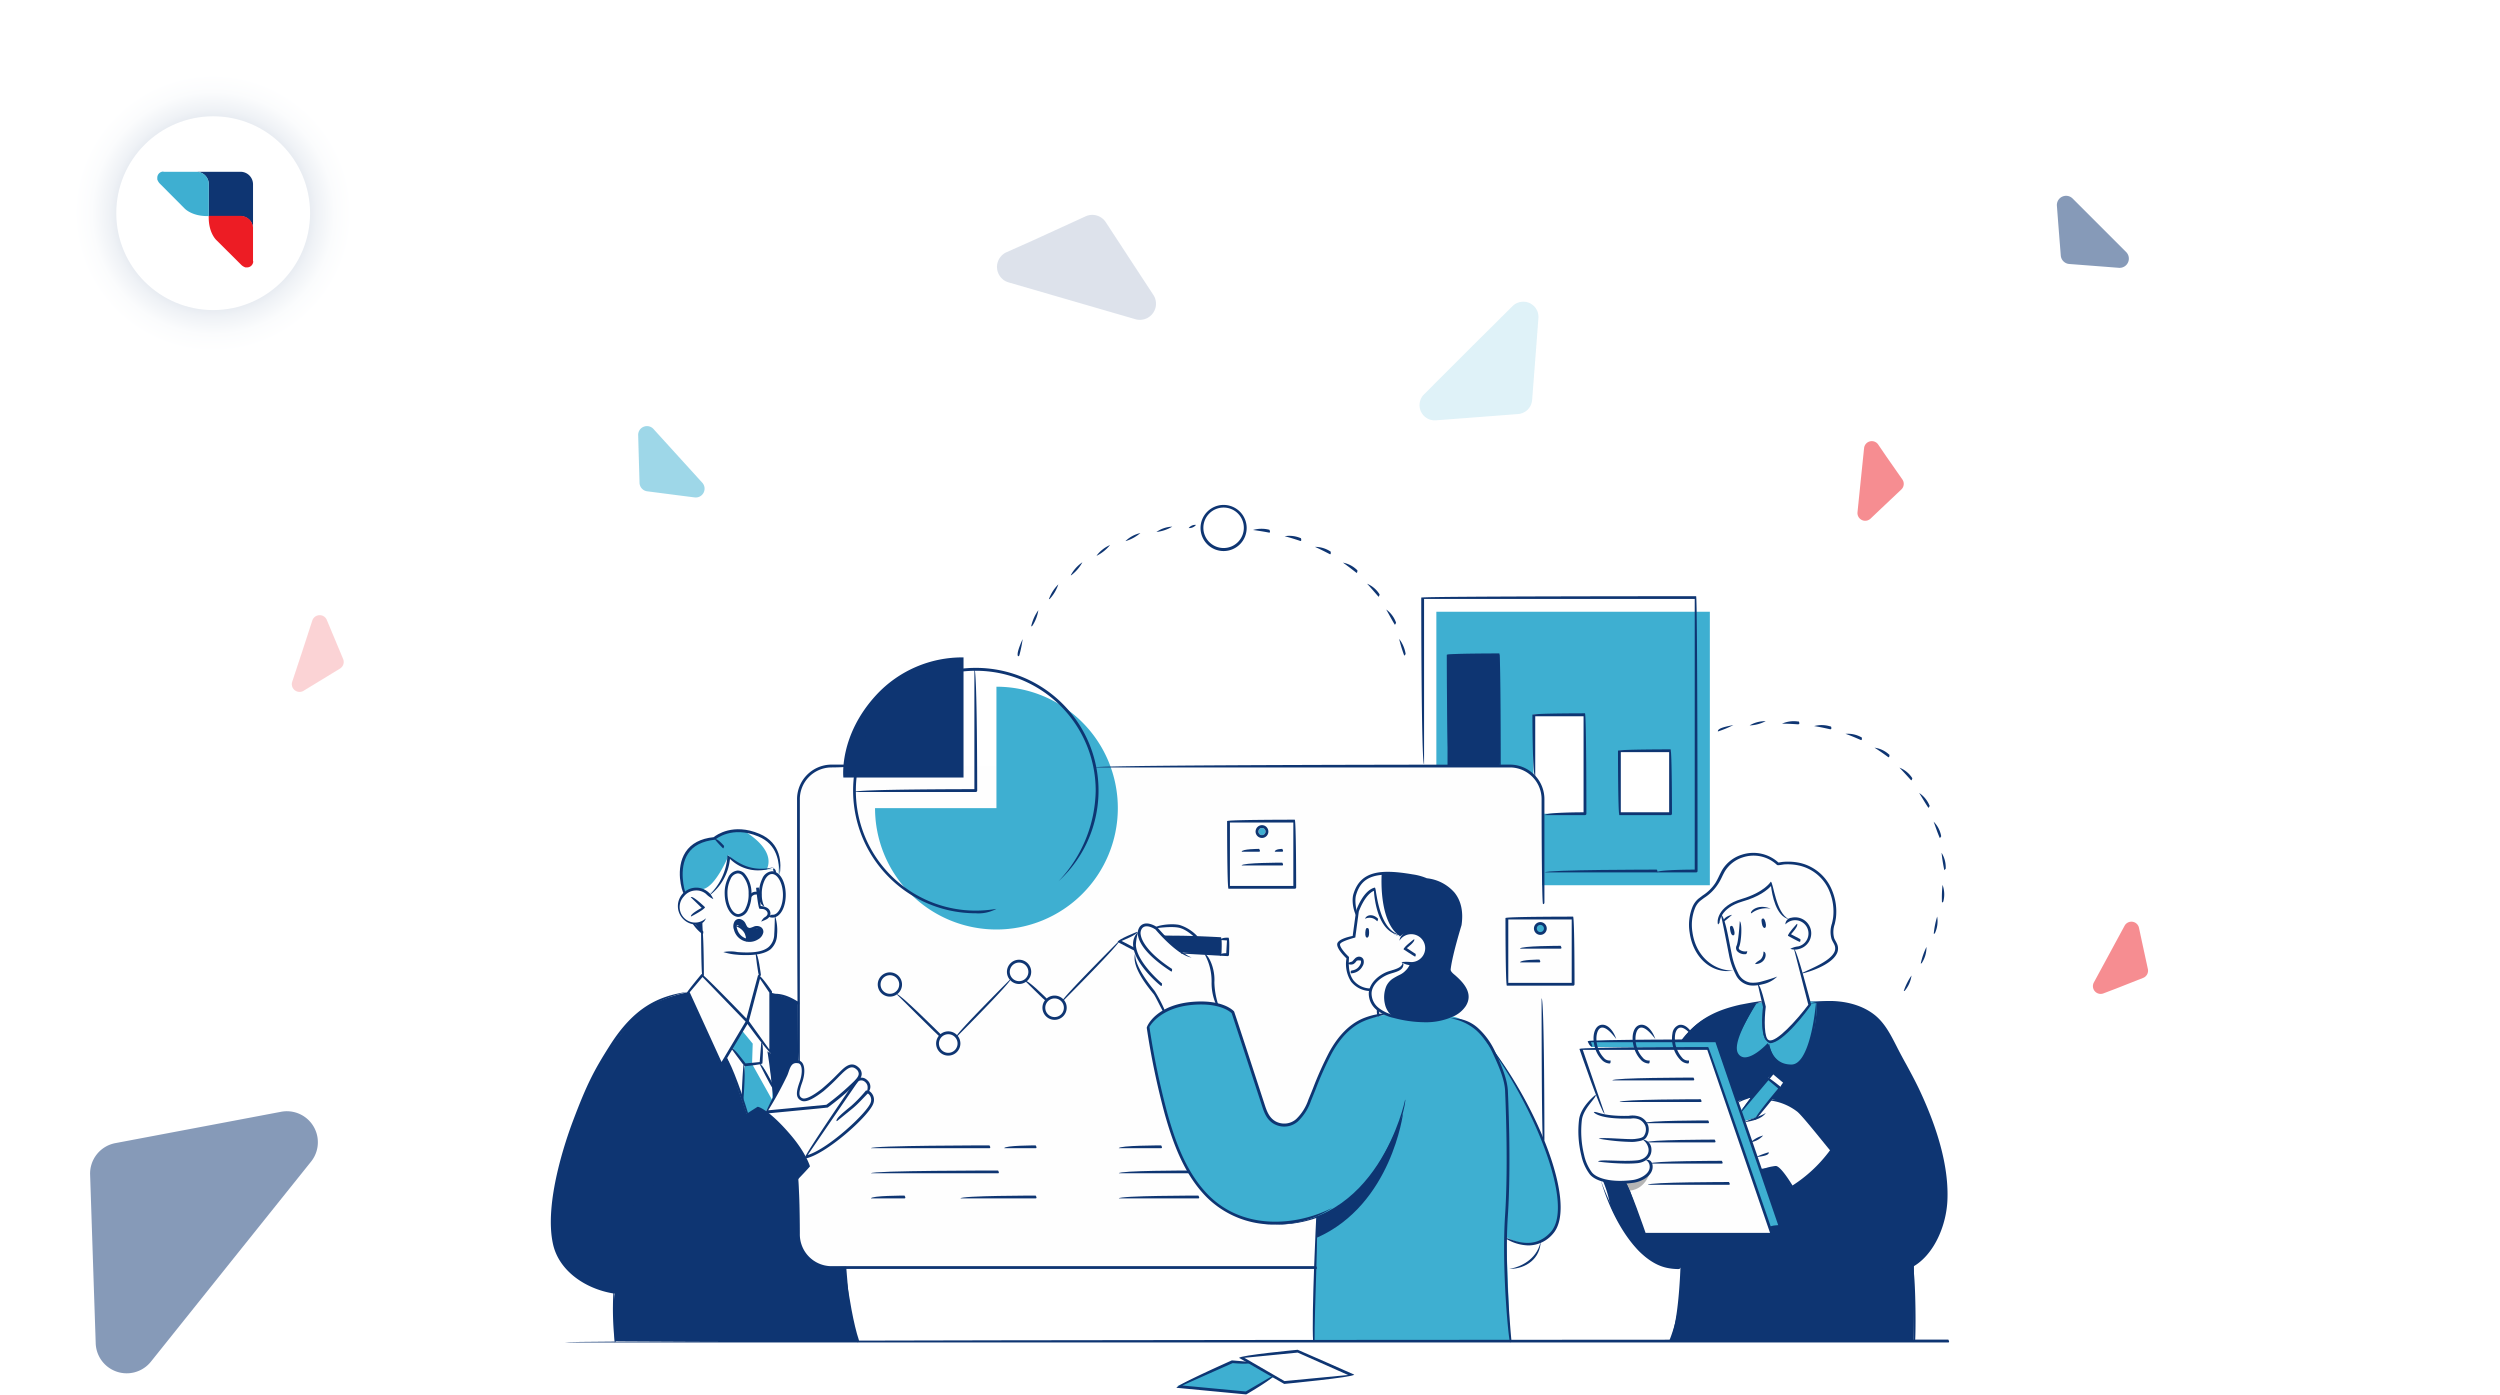 <svg xmlns="http://www.w3.org/2000/svg" xmlns:xlink="http://www.w3.org/1999/xlink" id="Layer_1" data-name="Layer 1" viewBox="0 0 645 359.96"><defs><style>.cls-1{fill:#fff;}.cls-2{fill:url(#radial-gradient);}.cls-12,.cls-3,.cls-8{fill:#0e3572;}.cls-3,.cls-4,.cls-5{fill-rule:evenodd;}.cls-10,.cls-4,.cls-9{fill:#ed1c24;}.cls-11,.cls-5,.cls-7{fill:#3eafd1;}.cls-6{opacity:0.5;}.cls-7{opacity:0.33;}.cls-10{opacity:0.38;}.cls-12{opacity:0.28;}.cls-13{fill:#fefefe;}.cls-14{fill:#b5b5b5;}</style><radialGradient id="radial-gradient" cx="55" cy="55" r="38.14" gradientUnits="userSpaceOnUse"><stop offset="0" stop-color="#0e3572"></stop><stop offset="0.09" stop-color="#3c5c8d"></stop><stop offset="0.21" stop-color="#6f87ab"></stop><stop offset="0.33" stop-color="#9babc5"></stop><stop offset="0.45" stop-color="#bfcada"></stop><stop offset="0.57" stop-color="#dbe1ea"></stop><stop offset="0.7" stop-color="#eff2f6"></stop><stop offset="0.82" stop-color="#fbfcfd"></stop><stop offset="0.94" stop-color="#fff"></stop></radialGradient></defs><rect class="cls-1" width="645" height="359.96"></rect><circle class="cls-2" cx="55" cy="55" r="38.14"></circle><circle class="cls-1" cx="55" cy="55" r="25"></circle><path class="cls-3" d="M50.65,44.32H62.07a3.23,3.23,0,0,1,3.21,3.21V59a3.23,3.23,0,0,0-3.21-3.21H53.86V47.53a3.23,3.23,0,0,0-3.21-3.21Z"></path><path class="cls-4" d="M65.28,67.4V58.87a3.18,3.18,0,0,0-3.17-3.17H53.86c-.15,4.38,2,6.28,2,6.28l6.46,6.43a2.87,2.87,0,0,0,1,.58h.43a1.6,1.6,0,0,0,1.59-1.59Z"></path><path class="cls-5" d="M42.16,44.32H50.7a3.18,3.18,0,0,1,3.17,3.17v8.25c-4.39.15-6.29-2-6.29-2l-6.43-6.46a2.93,2.93,0,0,1-.57-1v-.43a1.59,1.59,0,0,1,1.58-1.59Z"></path><g class="cls-6"><path class="cls-7" d="M395.29,103.2a3.93,3.93,0,0,1-3.62,3.62l-14.19,1.09-7,.53a3.92,3.92,0,0,1-3.08-6.69l11.38-11.39L390.22,79a3.92,3.92,0,0,1,6.69,3.08l-.53,7Z"></path><path class="cls-8" d="M533.88,68.11a2.38,2.38,0,0,1-2.2-2.19L531,57.31l-.32-4.22a2.38,2.38,0,0,1,4.06-1.87l6.91,6.91,6.9,6.9a2.39,2.39,0,0,1-1.86,4.07l-4.23-.33Z"></path><path class="cls-7" d="M188.35,283.79a4.1,4.1,0,0,1-4.16-3.33l-2.75-14.57-1.35-7.14a4.09,4.09,0,0,1,6.58-4l13.09,10.49,13.1,10.48a4.1,4.1,0,0,1-2.43,7.29l-7.26.24Z"></path><path class="cls-8" d="M23.25,303.09a8,8,0,0,1,6.54-8.17l28.62-5.41,14-2.65a8,8,0,0,1,7.77,12.93l-20.6,25.72L39,351.23a8,8,0,0,1-14.31-4.76l-.48-14.27Z"></path><path class="cls-9" d="M554.15,250a2,2,0,0,1-1.25,2.31L546.08,255l-3.35,1.28a2,2,0,0,1-2.49-2.85l3.94-7.27,3.94-7.27a2,2,0,0,1,3.75.54l.75,3.51Z"></path><path class="cls-9" d="M490.8,123.68a2,2,0,0,1-.27,2.62l-5.29,5-2.6,2.47a2,2,0,0,1-3.4-1.67l.84-8.22.85-8.23a2,2,0,0,1,3.66-.94l2,2.94Z"></path><path class="cls-10" d="M88.52,170a2,2,0,0,1-.81,2.5l-6.24,3.81-3.06,1.86a2,2,0,0,1-3-2.34L78,168l2.56-7.86a2,2,0,0,1,3.78-.15l1.38,3.31Z"></path><path class="cls-11" d="M167,126.76a2.27,2.27,0,0,1-2-2.19l-.24-8.24-.11-4a2.27,2.27,0,0,1,4-1.59l6.27,6.9,6.27,6.9a2.28,2.28,0,0,1-2,3.79l-4-.51Z"></path><path class="cls-12" d="M280.09,55.81a4.16,4.16,0,0,1,5.2,1.51l8.24,12.6,4.05,6.18a4.16,4.16,0,0,1-4.64,6.26l-16.36-4.75-16.36-4.75a4.16,4.16,0,0,1-.56-7.78l6.72-3Z"></path></g><rect class="cls-11" x="370.58" y="157.83" width="70.56" height="70.56"></rect><rect class="cls-13" x="206" y="197.63" width="191.86" height="129.4" rx="8.03"></rect><path class="cls-13" d="M181.23,251.23V237.85s-5.36,1.39-6-3.52,4.32-5.31,5.22-5,2.61,1.2,2.61,1.2a14.67,14.67,0,0,0,3.51-3.84,25.53,25.53,0,0,0,1.51-6s3.53,3.54,6.57,3.63a28.93,28.93,0,0,0,5.1-.27l.13,1.21a6,6,0,0,1,2.46,5.13c-.06,3.54-1.13,5.15-2,5.55l-.12,5.48a5.12,5.12,0,0,1-4.89,4.42l.67,5.78-3,11.48Z"></path><path class="cls-8" d="M177.52,256s-10.56,1.78-15.17,7.79-9.35,12.65-12.6,21.47-3.09,8.45-4.44,12.77a87,87,0,0,0-2.83,16.91c-.23,4.41,1.17,11.75,7.06,15s9.08,3.46,9.08,3.46-.05,5.46-.1,7.57.1,5,.1,5h62.67s-1.81-7.17-2.14-9.93-.83-9.24-.83-9.24l-5.4.21s-6.73-2.33-6.93-7.56,0-15.74,0-15.74L208.6,301a25,25,0,0,0-6.06-9.42c-4.55-4.45-4.92-4.87-4.92-4.87s3.68-6.41,4.48-8.12,1.47-5.16,3.8-4.65l-.06-15.49-7-2.39Z"></path><polygon class="cls-13" points="181.23 251.65 177.51 255.98 185.93 274.34 187.44 272.52 192.79 287.67 195.26 285.69 197.46 286.94 199.55 283.47 198.35 271.2 198.82 271.85 198.89 256.1 195.6 251.27 181.23 251.65"></polygon><path class="cls-13" d="M447.84,250.67s-8.59.42-10.94-7.66,1.63-11.46,3.35-12.22,3.3-4.08,4-5.32,2.4-4.45,6.2-4.87,6.74.39,8.23,2.22c0,0,4-1,6.81.47a13.92,13.92,0,0,1,7.28,7.67,14.29,14.29,0,0,1,.56,5.69c-.48,2.37-1.29,3.67-.49,5.34s1.54,2.52.35,4.22-5.52,4.32-8.23,4.46Z"></path><path class="cls-8" d="M433.94,268.19s3.33-4.66,8.21-6.39,10.55-3.1,12.77-3.2l12.42-.21s8-.36,11.45,1.26,6.32,2,10.67,11.38c0,0,4.69,8.7,5.8,11.18s5.12,12.17,5.87,17.17,2.45,13.93-2.45,21.68c0,0-3.09,4.81-4.88,5.17l-.05,19.66H430.68a38.25,38.25,0,0,0,2.55-10.33c.48-5.52.65-8.5.65-8.5s-8.56.42-13.05-7.05c0,0-4.66-6.09-5.59-10a27.54,27.54,0,0,0-1.79-5.58Z"></path><path class="cls-13" d="M444.24,235.79s1.71,8.77,2.43,11.55,2.33,7.38,6.89,6.57c.29.39,1.62,5.73,1.62,5.73s-1.17,8.9,1.27,9.16,9.06-7.38,10.49-9.49l-3.73-14.57s4.57-1.16,3.54-5.05c0,0-.67-3.47-5.33-2.2a7.74,7.74,0,0,1-3.27-4.79c-.75-3.32-1.12-4.82-1.12-4.82a11,11,0,0,1-5.88,3.81C447.49,232.48,444.67,234.71,444.24,235.79Z"></path><path class="cls-13" d="M451.7,283.35l-2.63,3.31-.83-2.41S451,282.91,451.7,283.35Z"></path><path class="cls-13" d="M456.92,283.59l-4,4.73-3,.88,4.24,12.36s3.05-.21,4-.4a15.93,15.93,0,0,1,4.05,5.24,31.15,31.15,0,0,0,5.34-3.92,68.12,68.12,0,0,0,4.94-5.71s-4.46-6-6.66-8.23S462,284.4,456.92,283.59Z"></path><path class="cls-13" d="M411.91,282.74l1.83,5a35.43,35.43,0,0,0,6.47.49c2.06-.23,5,.19,4.71,2.39a6.18,6.18,0,0,1-.95,3.05s1.93,1.32,1.72,2.71a7.89,7.89,0,0,1-.94,2.6,1.85,1.85,0,0,1,1.22,1.8,3.08,3.08,0,0,1-2.41,3.36c-1.87.64-6.76,1.72-10.8.26s-5.1-9.2-5.33-11.92S408.35,284.85,411.91,282.74Z"></path><path class="cls-13" d="M308.35,241.49a10.09,10.09,0,0,0-6-2.68c-3.9-.41-4.08.31-4.08.31s-2-1-3.29-.31-1,2.53-1,2.53-1.86,1.14-.91,4.66a10.74,10.74,0,0,0,2,6.36c2.19,3,3.07,4,3.68,5.28a26.88,26.88,0,0,1,1.23,3.49s4.43-2.18,7.55-2.27a47.52,47.52,0,0,1,6.4.31s-1-4.2-1-5a25.12,25.12,0,0,0-.44-4.72c-.34-1.09-1.41-3.48-1.41-3.48l-6.74-.39-4.09-4.27Z"></path><path class="cls-13" d="M355.59,260.35c0,.22-.09,1.53-.09,1.53l2-.07Z"></path><path class="cls-13" d="M361.89,247.72s3.15,2.05,5.21-.54a3.85,3.85,0,0,0-.64-5.7c-1-.56-3.33-1.24-5,.14a7.24,7.24,0,0,1-5-4.56,26.27,26.27,0,0,1-1.68-7.58s-2.51.28-4.35,4.93l-1.16,7.38s-3.68.7-4,1.85,2.4,3.46,2.4,3.46-1.29,7.67,5.89,8.22c0,0,1.44-2.95,3.5-3.78s3.85-1.28,4.35-1.81S362.62,248.71,361.89,247.72Z"></path><polygon class="cls-11" points="449.06 286.66 456.2 278.19 459.29 280.79 452.94 288.32 450.18 289.13 449.06 286.66"></polygon><polygon class="cls-13" points="456.2 278.19 457.37 276.8 460.4 279.15 459.29 280.56 456.2 278.19"></polygon><polygon class="cls-13" points="413.66 287.44 407.86 270.51 440.74 270.51 457.07 318.33 424.4 318.39 413.66 287.44"></polygon><polygon class="cls-11" points="410.51 270.11 409.96 268.53 442.6 268.43 459.29 316.46 456.5 316.46 440.74 270.51 410.51 270.11"></polygon><path class="cls-8" d="M362.32,248.19a2.36,2.36,0,0,1-2.13,2.06c-2,.28-5.74,2.35-6.38,4.76s.39,6.32,7.29,7.6,11.53.32,13-.42,4.75-2.1,4.38-5.41-3.51-5.09-4.15-5.62-.44-1.73-.18-3,2.49-9.14,2.57-9.92.54-4.52-1.44-7.29-7.2-4-7.2-4-5.22-1.78-8.67-1.67-7,.19-8.36,2.46-2.53,4.44-.92,8a8.11,8.11,0,0,1,4.64-6.44s.65,6.89,2.26,8.85,2.7,3.32,4.22,3.41a3.73,3.73,0,0,1,2.64-1,4.48,4.48,0,0,1,4.19,3.75s-.35,3.74-2.63,4.13S362.32,248.19,362.32,248.19Z"></path><path class="cls-11" d="M357.49,261.81s-7.08.89-9.74,3.88a36.84,36.84,0,0,0-6.39,9.75c-1.44,3.4-3.56,8.88-4.24,10.14s-2.31,5.29-6.34,4.65-4.41-3.77-5.06-5.74-7.63-23.3-7.63-23.3-4.35-3.38-11.56-2.24a15.56,15.56,0,0,0-10.36,6s2,11.9,3.2,16.72,3.52,13.1,6,18,8.07,13.44,17.06,15.12,15,0,17.23-.92c.28.13-.88,32.05-.88,32.05l50.81.08-1-26.81s5.35,3.31,9.54.76,4.34-6.43,4.19-8.76a55.17,55.17,0,0,0-2.16-11.33,91.17,91.17,0,0,0-7.12-16.6c-3.86-6.76-8.65-13.86-8.65-13.86a18.06,18.06,0,0,0-5.89-5.64c-3.6-1.95-4.17-1.42-4.17-1.42a24.42,24.42,0,0,1-8.72,1A38,38,0,0,1,357.49,261.81Z"></path><polygon class="cls-8" points="300.27 241.34 314.99 242.17 314.76 246.2 304.36 245.61 300.27 241.34"></polygon><rect class="cls-13" x="313.84" y="243.26" width="4.04" height="1.96" transform="translate(54.19 545.82) rotate(-86.77)"></rect><path class="cls-13" d="M293.51,240.77l-4.85,2,3.84,2S292.73,241.46,293.51,240.77Z"></path><polygon class="cls-13" points="331.35 356.69 349.08 354.9 334.87 348.6 319.91 349.82 322.33 351.44 317.97 351.31 303.81 357.58 321.49 359.4 328.74 355.17 331.35 356.69"></polygon><path class="cls-8" d="M362,287.16s-2.93,23.57-22.2,32.15l-.09-5.45s5.73-1.25,11.88-8S362,287.16,362,287.16Z"></path><path class="cls-14" d="M425.76,302.12s-.89,4.56-5.24,5.07l-1-2.16S423.7,305.24,425.76,302.12Z"></path><rect class="cls-13" x="388.77" y="236.85" width="17.09" height="17.09"></rect><path class="cls-11" d="M398.66,239.42a1.25,1.25,0,1,1-1.25-1.24A1.25,1.25,0,0,1,398.66,239.42Z"></path><path class="cls-11" d="M326.5,214.54a.91.91,0,1,1-.91-.91A.91.91,0,0,1,326.5,214.54Z"></path><rect class="cls-8" x="373.46" y="168.94" width="13.38" height="28.6"></rect><polygon class="cls-1" points="395.62 184.34 395.62 200.29 397.72 203.4 398.1 209.94 408.92 209.94 408.92 184.34 395.62 184.34"></polygon><rect class="cls-1" x="417.8" y="193.68" width="13.2" height="16.25"></rect><path class="cls-13" d="M197.46,286.94s2.7-4.38,3.8-6.5,1.85-4.5,2.3-5.26a2,2,0,0,1,2.34-1.2c1.17.34,1.34,1.34,1.28,2.65s-1.3,4.34-1.19,5.24.46,2.28,2.29,1.78a15.07,15.07,0,0,0,4.95-3.23c1-.89,4.84-4.69,4.84-4.69a2.47,2.47,0,0,1,2.79-.2,2.26,2.26,0,0,1,.89,2.62,2.83,2.83,0,0,1,1.76.79c.62.72.89,2,.38,2.42a1.2,1.2,0,0,0,.62,1,2.12,2.12,0,0,1,.28,2.55,35.21,35.21,0,0,1-6.79,7.41c-3.07,2.44-8.07,5.71-10.13,6.3,0,0-3-4.37-4.73-6.41A52.39,52.39,0,0,0,197.46,286.94Z"></path><polygon class="cls-8" points="181.24 238.16 181.09 240.56 179.26 238.17 181.24 238.16"></polygon><path class="cls-11" d="M182.8,230.76s3.36-2.47,4.27-5.35a20.27,20.27,0,0,0,1-4.69,9,9,0,0,0,7.16,3.64c5,.24,4.59-.45,4.59-.45v1l1,.56a13.09,13.09,0,0,0-.14-4.77c-.59-2.19-2.25-3.95-5-5.33a11.88,11.88,0,0,0-6.75-1.07c-.64.22-3.67,1-4.19,1.69-.44.33-4.09.54-5.68,2.09a8.18,8.18,0,0,0-3,5.39c-.32,2.55-.3,5.51.5,6.82a4.33,4.33,0,0,1,2.89-1A5.44,5.44,0,0,1,182.8,230.76Z"></path><path class="cls-8" d="M189.94,238.53a4.87,4.87,0,0,1,2.22,1.85,3.41,3.41,0,0,1,.2,2.15,4.89,4.89,0,0,0,2.93-.22c1.38-.63,1.47-1.91,1-2.45s-1.58-.13-2.22-.09-1.43,0-1.67-.61-.79-1.87-1.71-1.76S189.94,238.53,189.94,238.53Z"></path><polygon class="cls-11" points="188.86 270.15 192.17 274.74 191.49 282.87 192.79 287.67 195.66 285.84 197.46 286.94 199.55 283.47 198.95 279.19 196.31 274.34 196.74 268.97 192.82 263.52 188.86 270.15"></polygon><path class="cls-11" d="M454.92,258.6l.26,1s-1.37,9,1.13,9.1,6.85-4.88,7.63-5.77,3-3.66,3-3.66l-.34-.88,2.14.08a31.65,31.65,0,0,1-1.21,8.92c-1.34,4.41-2.83,7.55-5.31,7.58a5.72,5.72,0,0,1-4.75-2.62,10.54,10.54,0,0,1-1-3s-4.3,3.93-6.23,3.76-3.38-1.88-2.14-5a88.31,88.31,0,0,1,5.1-9.24Z"></path><path class="cls-8" d="M217.59,200.61h31v-31a30.22,30.22,0,0,0-22.47,9.65C216.33,189.84,217.59,200.61,217.59,200.61Z"></path><path class="cls-11" d="M257.08,177.17v31.32H225.76a31.32,31.32,0,1,0,31.32-31.32Z"></path><polygon class="cls-11" points="328.74 355.17 322.92 351.72 317.97 351.31 303.81 357.58 321.49 359.4 328.74 355.17"></polygon><path class="cls-1" d="M195.66,215.39a11.94,11.94,0,0,0-3.88-1.11c-.05,0,8.66,4.63,6,10.11,1.63,0,2-.28,2-.41v1l1,.56a13,13,0,0,0-.15-4.77C200,218.53,198.38,216.77,195.66,215.39Z"></path><path class="cls-1" d="M188.07,220.53s-3.34,8.18-6.68,8.85l1.59,1.24c.7-.55,3.3-2.73,4.09-5.21a20.27,20.27,0,0,0,1-4.69C188.15,220.85,188.07,220.53,188.07,220.53Z"></path><path class="cls-1" d="M354.77,229.31s.65,6.89,2.26,8.85,2.7,3.32,4.22,3.41c-5.38-3.47-4.86-14.73-4.77-16.15-2.38.2-4.49.7-5.43,2.32-1.31,2.27-2.53,4.44-.92,8A8.11,8.11,0,0,1,354.77,229.31Z"></path><path class="cls-1" d="M359.6,262.26a3.31,3.31,0,0,1-1.49-1.31,5.44,5.44,0,0,1-.79-1.87,7.59,7.59,0,0,1,.35-4.66,4.87,4.87,0,0,1,1.57-1.86,17,17,0,0,1,2-1.11,5.06,5.06,0,0,0,1.43-1.07,4.54,4.54,0,0,0,1-1.41l-.72-.51a2,2,0,0,1-.65-.27,2.36,2.36,0,0,1-2.13,2.06c-2,.28-5.74,2.35-6.38,4.76C353.21,257.23,354.06,260.72,359.6,262.26Z"></path><polygon class="cls-1" points="191.49 265.95 194.2 269.26 194.03 274.5 199.26 283.86 199.22 280.09 196.31 274.34 197.03 268.97 192.8 263.78 191.49 265.95"></polygon><path class="cls-8" d="M314.77,246.57,304.65,246c0-.73,9.77-.18,9.77-.18l.19-3.3-14.36-.81c0-.73,14.76.1,14.76.1.35.38.12,4.41.12,4.41A.36.36,0,0,1,314.77,246.57Z"></path><path class="cls-8" d="M316.73,246.68l-2-.11c0-.73,1.64-.64,1.64-.64l.19-3.3-1.6-.1c0-.72,2-.61,2-.61.35.38.12,4.41.12,4.41A.36.36,0,0,1,316.73,246.68Z"></path><path class="cls-8" d="M292.83,245.33c-.17,0-4.47-2.3-4.47-2.3,0-.66,5-2.61,5-2.61.27.68-4,2.34-4,2.34l3.6,1.89C293.09,245.26,293,245.33,292.83,245.33Z"></path><path class="cls-8" d="M302.19,250.66c-6.91-4.47-8.34-7.75-8.59-9.32a2.89,2.89,0,0,1,.48-2.27c1.51-1.88,4.34.06,4.46.15s5.74,6.73,8.91,7.82c-3.5-.43-8.85-6.64-9.36-7.25-.31-.2-2.43-1.53-3.44-.26a2.1,2.1,0,0,0-.33,1.69c.19,1.17,1.35,4.36,8.07,8.77C302.43,250.6,302.31,250.66,302.19,250.66Z"></path><path class="cls-8" d="M299.58,254.4c-.51-.32-7-5.79-7.24-10.56a4.44,4.44,0,0,1,1.33-3.48,13.43,13.43,0,0,0-.61,3.45c.22,4.45,6.68,9.89,6.75,9.94C299.78,254.35,299.68,254.4,299.58,254.4Z"></path><path class="cls-8" d="M308.67,242.18c-.29-.14-2.36-2.37-4.51-2.83s-6.27.19-6.31.2c0-.74,4.13-1.42,6.47-.91a10.61,10.61,0,0,1,4.62,2.93C308.85,242.15,308.76,242.18,308.67,242.18Z"></path><path class="cls-8" d="M313.91,259.53a13.79,13.79,0,0,1-1.32-6.12,14.38,14.38,0,0,0-1.8-7.23c.71-.22,2.77,3.28,2.52,7.27a20.33,20.33,0,0,0,.95,5.61C314,259.52,314,259.53,313.91,259.53Z"></path><path class="cls-8" d="M300.27,261.32c-.9-1.52-2.1-4.15-2.59-4.81-1.7-2.09-5.84-7.17-4.8-10.56-.23,3.23,3.73,8.09,5,9.68a36.41,36.41,0,0,1,2.7,5.18C300.37,261.31,300.32,261.32,300.27,261.32Z"></path><path class="cls-8" d="M452.78,288.88c-.28-.6,6-8.05,6-8.05l-2.53-2.13-6.91,8.19c-.55-.47,6.58-8.94,6.58-8.94.52,0,3.6,2.56,3.6,2.56.05.51-6.46,8.24-6.46,8.24A.41.41,0,0,1,452.78,288.88Z"></path><path class="cls-8" d="M459.29,281.15c-.28-.6.75-1.82.75-1.82l-2.53-2.13-1,1.22c-.56-.47.71-2,.71-2,.51-.05,3.6,2.56,3.6,2.56,0,.51-1.22,2-1.22,2A.37.37,0,0,1,459.29,281.15Z"></path><path class="cls-8" d="M451.7,294.69a7.51,7.51,0,0,1,3.19-1.73,5.36,5.36,0,0,1-3.1,1.72Z"></path><path class="cls-8" d="M449.94,289.56c1.89-1,4.29-1.51,5.63-2.42-1.05,1.59-3.55,2.09-5.57,2.42Z"></path><path class="cls-8" d="M453,298.54a21.81,21.81,0,0,1,3.33-1.26c.13.72-1.16,1-3.29,1.26Z"></path><path class="cls-8" d="M448.24,284.62a6.24,6.24,0,0,1,3.86-2c0,.73-2,.88-3.67,1.91A.41.41,0,0,1,448.24,284.62Z"></path><path class="cls-8" d="M472.48,297.13c-.36-.23-7.06-8.85-8.74-10.28a14.38,14.38,0,0,0-6.86-2.9c.25-.7,4.29-.24,7.34,2.35,1.73,1.48,8.27,9.89,8.55,10.24C472.63,297.11,472.56,297.13,472.48,297.13Z"></path><path class="cls-8" d="M462.39,306.76c-1.95-2.89-3.75-5.21-4.24-5.23a18.57,18.57,0,0,1-4,.4,11.3,11.3,0,0,1,3.22-1,5.76,5.76,0,0,1,.77-.11c1.17,0,3.57,3.78,4.55,5.41C462.51,306.75,462.45,306.76,462.39,306.76Z"></path><path class="cls-8" d="M348.51,251.12c-.11-.71.09-.71.5-.78a2.63,2.63,0,0,0,1.89-1.41,1.42,1.42,0,0,0,.21-1.09c-.93-.14-1.08,0-1.24.25a2.37,2.37,0,0,1-.69.64,1.65,1.65,0,0,1-1.61-.18,6.57,6.57,0,0,1,1.27-.46c.65-.7.87-1,1.23-1.14a1.32,1.32,0,0,1,1-.06,1.2,1.2,0,0,1,.69.64,2,2,0,0,1-.23,1.75,3.38,3.38,0,0,1-2.42,1.78A3.49,3.49,0,0,1,348.51,251.12Z"></path><path class="cls-8" d="M161.74,334c-8.11,0-17.24-4.84-19.06-13-2.37-10.61,3.35-27.05,5.16-31.84,3.56-9.43,5.38-12.92,9.4-19.28,6.39-10.12,12.71-12.92,20.22-14-7.42,1.82-13.34,4.49-19.6,14.41-4,6.32-5.8,9.78-9.34,19.15-1.79,4.74-7.46,21-5.13,31.42,1.93,8.67,12.56,13.42,20.88,12.26,15.38-2.15,41.73-29.84,43.94-32.19a25.51,25.51,0,0,0-4.69-7.54c-4.43-5.22-7.17-6.79-7.83-7.12-2.33,1.45-28.36,17.82-37.37,31.59,8.87-14.88,36.87-32.14,37.15-32.31.45,0,3.35,1.17,8.61,7.37,3.86,4.56,4.85,7.85,4.89,8-1.23,1.58-28.36,30.65-44.6,32.92A19,19,0,0,1,161.74,334Z"></path><path class="cls-8" d="M195.56,242.37a2.67,2.67,0,0,0,1.38-1.81,1.43,1.43,0,0,0-.56-1.32,2,2,0,0,0-2-.13c-.91.37-1,.33-1.25.23s-.33-.13-.75-1a2.06,2.06,0,0,0-1.54-1.24,1.37,1.37,0,0,0-1.3.59,2.53,2.53,0,0,0-.18,2.17,4.12,4.12,0,0,0,4,3.15A4.06,4.06,0,0,0,195.56,242.37Zm-4.77-4.57a1.34,1.34,0,0,1,1,.83c.5,1.06.71,1.22,1.15,1.39s.7.19,1.78-.24a1.33,1.33,0,0,1,1.27.05.69.69,0,0,1,.26.67,2,2,0,0,1-1,1.25,3.4,3.4,0,0,1-3.07.26,3.47,3.47,0,0,1-2-2.37,1.48,1.48,0,0,1,.62-1.84Z"></path><path class="cls-8" d="M192.47,242.87c.33-3.14-2.8-4-2.93-4a2.91,2.91,0,0,1,3.28,3.75A.36.36,0,0,1,192.47,242.87Z"></path><path class="cls-8" d="M165.92,308.79c6.4-13.69,8.05-30.83,8.07-31,.71.24-1,17.52-7.75,30.81A.35.35,0,0,1,165.92,308.79Z"></path><path class="cls-8" d="M192.66,246.41c-.76,0-1.59,0-2.49-.1a15.24,15.24,0,0,1-3.54-.68,9.47,9.47,0,0,1,3.6,0c4.1.32,6.67-.09,8.09-1.31a4.44,4.44,0,0,0,1.43-3.27c.08-1,.14-3.08.16-4.9a12.12,12.12,0,0,1,.57,5,5.2,5.2,0,0,1-1.68,3.77C197.55,245.89,195.57,246.41,192.66,246.41Z"></path><path class="cls-8" d="M199.86,225.41a2.51,2.51,0,0,1-.41-1.34c.72,0,.77,1,.77,1C199.87,225.41,199.86,225.41,199.86,225.41Z"></path><path class="cls-8" d="M181.23,251.89c-.36-.36-.36-14-.36-14,.73,0,.73,13.68.73,13.68A.37.37,0,0,1,181.23,251.89Z"></path><path class="cls-8" d="M179.61,238.53a4.76,4.76,0,0,1-.57-9.48,4.76,4.76,0,0,1,5,2.93,6.84,6.84,0,0,1-1.92-1.38,3.92,3.92,0,0,0-3-.83,4,4,0,0,0-2.68,1.51,4,4,0,0,0,5.68,5.63A2.37,2.37,0,0,1,179.61,238.53Z"></path><path class="cls-8" d="M195.93,252c-.36-.32-1-6.1-1-6.1.72-.08,1.39,5.7,1.39,5.7C196,252,195.94,252,195.93,252Z"></path><path class="cls-8" d="M182.8,231.12a15.36,15.36,0,0,0,4.89-10.41c.82,0,4.67,4.88,12,3a10.35,10.35,0,0,1-11.36-2.12,13.44,13.44,0,0,1-5.35,9.48A.39.39,0,0,1,182.8,231.12Z"></path><path class="cls-8" d="M178.26,236.44c-.16-.68,2.77-2.21,2.77-2.21l-2.82-2.75c.51-.52,3.68,2.58,3.68,2.58-.08.58-3.46,2.34-3.46,2.34A.33.33,0,0,1,178.26,236.44Z"></path><path class="cls-8" d="M186.55,218.87a27.3,27.3,0,0,1-2.11-2.31c.55-.47,2.39,1.71,2.39,1.71C186.71,218.84,186.63,218.87,186.55,218.87Z"></path><path class="cls-8" d="M176.39,230.52c-.43-.5-2.28-6.5.5-10.71,1.45-2.19,3.88-3.48,7.24-3.82.7-.57,5.05-3.72,11.79-.88,5.7,2.39,5.72,7.72,5.23,10.69-.16-3.49-.54-7.93-5.51-10-6.78-2.85-10.95.68-11.12.83-3.39.39-5.68,1.57-7,3.6-2.6,3.93-.78,9.78-.76,9.84C176.47,230.52,176.43,230.52,176.39,230.52Z"></path><path class="cls-8" d="M181.23,241a10.3,10.3,0,0,1-2.5-2.66c.63-.37,1.59,1.15,2.73,2C181.45,241,181.34,241,181.23,241Z"></path><path class="cls-8" d="M196.38,237.76c.54-.94.8-1,1-1.17a1.26,1.26,0,0,0,.65-.74.94.94,0,0,0-.15-.68,1.57,1.57,0,0,0-1.09-.64c-.08,0-.68-.06-.83-.06-.4-.34-.89-5.42-.89-5.42l.72-.07.46,4.76c1.35.19,1.91.53,2.23,1a1.65,1.65,0,0,1,.26,1.23,1.91,1.91,0,0,1-1,1.22,5.44,5.44,0,0,1-.9.39A1.57,1.57,0,0,1,196.38,237.76Z"></path><path class="cls-8" d="M355.28,237.67a2.59,2.59,0,0,0-3.1-.62c.34-1,2-1.43,3.37,0C355.46,237.63,355.37,237.67,355.28,237.67Z"></path><path class="cls-8" d="M352.82,239.43c-.29-.05-.49.08-.57,1.12s.2,1.38.46,1.37.53-.37.52-1.2S353.2,239.49,352.82,239.43Z"></path><path class="cls-8" d="M364.06,249a4.25,4.25,0,0,1-2.48-.78,10.92,10.92,0,0,1,2.47,0,3.6,3.6,0,1,0-3-5.51,2.78,2.78,0,0,1,3.05-2.41,4.33,4.33,0,1,1,0,8.65Z"></path><path class="cls-8" d="M365.05,246.79c-.2-.06-2.93-1.86-2.93-1.86,0-.6,2.73-2.63,2.73-2.63.43.58-1.9,2.31-1.9,2.31l2.3,1.52C365.28,246.74,365.17,246.79,365.05,246.79Z"></path><path class="cls-8" d="M355.5,262.24c-.36-.38-.27-1.91-.27-1.91.72,0,.63,1.57.63,1.57A.35.35,0,0,1,355.5,262.24Z"></path><path class="cls-8" d="M338.79,346.27c-.45-7.36.81-32.45.82-32.7.71.28-.54,25.35-.45,32.33Z"></path><path class="cls-8" d="M251.75,204.33h-31.3c0-.73,30.94-.73,30.94-.73V172.66c.73,0,.73,31.31.73,31.31A.36.36,0,0,1,251.75,204.33Z"></path><path class="cls-8" d="M251.75,235.63a31.66,31.66,0,1,1,21.36-8.28A34.79,34.79,0,0,0,282.69,204a30.94,30.94,0,1,0-30.94,30.94,31.64,31.64,0,0,0,5.34-.46A9.74,9.74,0,0,1,251.75,235.63Z"></path><path class="cls-8" d="M206,259.3a18.53,18.53,0,0,0-7.15-2.84c2.58-.34,4.81.55,7.35,2.17C206.23,259.24,206.11,259.3,206,259.3Z"></path><path class="cls-8" d="M221.29,346.35c-1.84-4.72-2.85-11.05-3.33-19.05,1.2,7.9,2.2,14.16,3.67,18.57C221.37,346.34,221.33,346.35,221.29,346.35Z"></path><path class="cls-8" d="M158.62,346.35a76.7,76.7,0,0,1-.36-13c.72.11.29,6.49.72,12.58C158.64,346.35,158.63,346.35,158.62,346.35Z"></path><path class="cls-8" d="M199.31,236.74a2.09,2.09,0,0,1-1-.23c.54-.54.76-.5,1.07-.5,1.47,0,2.68-2.46,2.62-5.31s-1.37-5.21-2.83-5.2c-.69,0-1.34.55-1.84,1.5a7.94,7.94,0,0,0-.78,3.81,6.81,6.81,0,0,0,.66,3.11c-1.11-.54-1.36-1.7-1.39-3.09a8.81,8.81,0,0,1,.86-4.17,3,3,0,0,1,2.47-1.88c2,0,3.51,2.58,3.57,5.91s-1.39,6-3.33,6.05Z"></path><path class="cls-8" d="M190.55,236.56a3,3,0,0,0,2.47-1.88,8.81,8.81,0,0,0,.86-4.17,7.62,7.62,0,0,0-1.81-5.15,2.51,2.51,0,0,0-1.76-.76,3,3,0,0,0-2.47,1.88,8.81,8.81,0,0,0-.87,4.17c.07,3.33,1.62,5.91,3.54,5.91Zm1-10.67a6.76,6.76,0,0,1,1.59,4.64,7.94,7.94,0,0,1-.78,3.81,2.35,2.35,0,0,1-1.86,1.5c-1.47,0-2.75-2.37-2.81-5.2a8,8,0,0,1,.79-3.82,2.3,2.3,0,0,1,1.86-1.49A1.74,1.74,0,0,1,191.56,225.89Z"></path><path class="cls-8" d="M491.05,312c-4.64-7.74-14.74-16.05-17.74-18.06,3.44,1.43,13.67,9.84,18.06,17.52C491.17,312,491.11,312,491.05,312Z"></path><path class="cls-8" d="M433,327.42a14.45,14.45,0,0,1-3-.33c-7.73-1.67-14.09-12.54-17-22.57,3.51,9.63,9.68,20.26,17.11,21.86a13.71,13.71,0,0,0,3.65.29C433.49,327.41,433.23,327.42,433,327.42Z"></path><path class="cls-8" d="M488,328.27c-11.16,0-25.75-15.53-30.12-20.47,12.59,13.16,24.18,20.69,31.58,19.64s11.85-9.94,12.21-17.76-2.06-17.41-7.19-28.28c-1-2.2-2.22-4.38-3.36-6.48-.67-1.24-1.34-2.47-2-3.72-.19-.39-.39-.78-.59-1.17-1.39-2.73-2.83-5.56-5.24-7.52-5.23-4.28-13.28-3.91-16.5-3.55,3.23-1.09,11.51-1.47,17,3,2.52,2.07,4,5,5.42,7.76.2.39.39.78.59,1.16.65,1.25,1.31,2.48,2,3.71,1.15,2.12,2.33,4.3,3.38,6.52,5.18,11,7.62,20.61,7.25,28.62s-5,17.34-12.83,18.45A11.46,11.46,0,0,1,488,328.27Z"></path><path class="cls-8" d="M433.94,268.56c4.08-6.28,10.3-8.28,15.23-9.39.17,0,3.87-.79,5.74-.93a32.44,32.44,0,0,1-5.59,1.64c-4.8,1.08-10.86,3-15.1,8.54A.35.35,0,0,1,433.94,268.56Z"></path><path class="cls-8" d="M452.29,254.28a7,7,0,0,1-.78-.05,4.88,4.88,0,0,1-3.73-2.87,18.44,18.44,0,0,1-1.71-5.05c-.17-.84-.39-2-.62-3.16-.56-2.86-1.26-6.42-1.56-7.47,1,.88,1.68,4.31,2.27,7.33.23,1.2.45,2.31.62,3.15a17.73,17.73,0,0,0,1.64,4.86,4.25,4.25,0,0,0,3.18,2.49,7.77,7.77,0,0,0,2.93-.29c1.17-.31,2.86-.82,4-1.27a7.61,7.61,0,0,1-3.82,2A9.92,9.92,0,0,1,452.29,254.28Z"></path><path class="cls-8" d="M463.15,245a4,4,0,0,1-1.25-.2,5.55,5.55,0,0,1,2.05-.63,3.42,3.42,0,0,0,1-6.25,3.46,3.46,0,0,0-2.59-.42,3.6,3.6,0,0,0-1.73,1,1.73,1.73,0,0,1,1.56-1.72,4.16,4.16,0,0,1,5,3.07,4.17,4.17,0,0,1-3.07,5A4,4,0,0,1,463.15,245Z"></path><path class="cls-8" d="M464.3,243c-.17,0-3-1.55-3-1.55-.09-.58,2.33-3.12,2.33-3.12.53.5-1.56,2.7-1.56,2.7l2.43,1.28C464.56,242.91,464.43,243,464.3,243Z"></path><path class="cls-8" d="M477.73,297.13a64.54,64.54,0,0,0-4.26-20.19c.71-.19,4.63,9.27,4.63,19.83A.36.36,0,0,1,477.73,297.13Z"></path><path class="cls-8" d="M452.8,248.72c.45-.67,1.09-.84,1.52-1.26a2.78,2.78,0,0,0,.65-1.93c.72,0,.83,1.5-.13,2.44A2.79,2.79,0,0,1,452.8,248.72Z"></path><path class="cls-8" d="M431,345.7c2.91-7.58,2.71-26.88,2.71-27.08.74.79.93,19.65-2.38,26.87A.36.36,0,0,1,431,345.7Z"></path><path class="cls-8" d="M418.19,305.42c-3.79,0-6.81-.9-8.06-2.5a12.33,12.33,0,0,1-2.13-4.74,25.93,25.93,0,0,1-.61-9.28c.4-3.4,4.13-6.33,4.29-6.45.41.6-3.2,3.44-3.56,6.54a25.57,25.57,0,0,0,.58,9,11.74,11.74,0,0,0,2,4.47c1.16,1.49,4.85,2.7,10.45,2,1.67-.19,4.7-1.47,4.46-3.68a1.94,1.94,0,0,0-1-1.52c1.13-.21,1.66.56,1.76,1.44.28,2.62-2.88,4.23-5.11,4.48A26.88,26.88,0,0,1,418.19,305.42Z"></path><path class="cls-8" d="M421,294.62a53.3,53.3,0,0,1-8.53-.85c.87-.44,7.81.31,9.37.08.94-.12,2-.26,2.32-.83a2.92,2.92,0,0,0,.34-2.53,3.17,3.17,0,0,0-1.56-1.65,3.92,3.92,0,0,0-2.14-.25c-8.09.21-9.47-1.45-9.6-1.65.62-.38,2,1.12,9,.95a5.62,5.62,0,0,1,3.09.31,3.87,3.87,0,0,1,1.9,2.05,3.63,3.63,0,0,1-.41,3.15c-.54.87-1.77,1-2.58,1.13A7.64,7.64,0,0,1,421,294.62Z"></path><path class="cls-8" d="M419.68,300.21a63.2,63.2,0,0,1-7.35-.51c.16-.72,5.92.1,10.1-.34,1.51-.15,3.06-1.13,2.9-2.93a3.6,3.6,0,0,0-1.56-2.44,2.5,2.5,0,0,1,2.29,2.38c.2,2.28-1.7,3.53-3.55,3.72C421.61,300.18,420.65,300.21,419.68,300.21Z"></path><path class="cls-8" d="M456.66,269.15c-2.76-.86-2-7.77-1.81-9.32l-1.35-5.91c.71-.16,2.07,5.81,2.07,5.81-.42,3.4-.45,8.21.82,8.65,1.88.68,7.19-5.2,10.16-9.15l-3.7-14.39c.71-.19,4.44,14.38,4.44,14.38C466.46,260.56,460,269.15,456.66,269.15Z"></path><path class="cls-8" d="M186.43,274.92l6.42-10.74s5.71,7.94,6.37,7.73c0,0,0-15.93-.06-16.13,0,0-2.93-4.34-3.58-4.22l-3,11.24S181.49,251.28,181,251.3c0,0-3.71,4.45-3.76,4.83,0,0,8.59,18.76,8.92,19A.38.38,0,0,0,186.43,274.92Zm-5.18-22.85,11.11,11.5L186.16,274,177.94,256Zm14.83.45,2.41,3.57v14.69l-5.28-7.33Z"></path><path class="cls-8" d="M192.79,288c-2.65-7.77-5.66-15.3-5.69-15.38.71-.19,3.73,7.37,6,14.91C192.86,288,192.83,288,192.79,288Z"></path><path class="cls-8" d="M199.55,283.63c-.9-8.72-1.55-12.33-1.56-12.36.72-.1,1.39,3.53,1.92,12C199.57,283.63,199.56,283.63,199.55,283.63Z"></path><path class="cls-8" d="M192.17,275.1c-.3-.15-3.61-4.74-3.61-4.74.59-.42,3.78,4,3.78,4L196,274l.41-5.07c.73.06.29,5.43.29,5.43-.33.34-4.47.73-4.47.73Z"></path><path class="cls-8" d="M191.49,284c-.37-.39.31-9.3.31-9.3.73.05,0,9,0,9A.38.38,0,0,1,191.49,284Z"></path><path class="cls-8" d="M199.26,280.63c-.32-.2-3.28-6.12-3.28-6.12.65-.33,3.61,5.59,3.61,5.59C199.37,280.62,199.32,280.63,199.26,280.63Z"></path><path class="cls-8" d="M502.67,346.35H145.81c0-.73,356.86-.73,356.86-.73C503,346.19,502.88,346.35,502.67,346.35Z"></path><path class="cls-8" d="M446.6,238.9c.27-.11.49,0,.78,1s.08,1.39-.18,1.43-.59-.25-.75-1.07S446.24,239,446.6,238.9Z"></path><path class="cls-8" d="M454.74,237c.28-.1.5,0,.77,1s0,1.39-.22,1.42-.59-.27-.72-1.09S454.38,237.07,454.74,237Z"></path><path class="cls-8" d="M493.75,346.25c-.12-5.38-.36-19.53-.37-19.67.73.13,1,14.31.73,19.33A.36.36,0,0,1,493.75,346.25Z"></path><path class="cls-8" d="M329,315.91a24.32,24.32,0,0,1-17.78-7.13c-5.81-5.93-8.67-14.11-10.71-21.33a197.51,197.51,0,0,1-4.65-22.28c.09-.7,2.65-5.87,11.63-6.68,8.08-.72,10.79,2.33,10.9,2.46s7.78,23.69,7.78,23.69c.61,1.89,1.19,3.68,2.91,4.66a4.67,4.67,0,0,0,5.34-.58,12.46,12.46,0,0,0,3.16-5.05q.6-1.43,1.17-2.88a88.83,88.83,0,0,1,4.17-9.31c2.33-4.27,5.2-7.17,8.52-8.64a18.1,18.1,0,0,1,6.72-1.44c-2.27.86-4.26,1.14-6.42,2.1-3.18,1.4-5.93,4.2-8.18,8.33a87.5,87.5,0,0,0-4.13,9.23L338.24,284a13.32,13.32,0,0,1-3.38,5.33,5.37,5.37,0,0,1-6.16.65c-2-1.12-2.61-3.13-3.24-5.07l-2.68-8.2-5-15.28c-.36-.37-3.1-2.81-10.23-2.16-7.88.71-10.62,5-11,5.68a197.53,197.53,0,0,0,4.66,22.35c2,7.14,4.83,15.21,10.53,21,8.86,9,22.44,8.18,32,3.31A25.56,25.56,0,0,1,329,315.91Z"></path><path class="cls-8" d="M389.6,346.35c-.38-.51-2.2-19.13-1.29-32.79s0-32,0-32.22c-.14-2.81-1.58-6.21-3.12-9.48a18.1,18.1,0,0,0-4.27-6,13.8,13.8,0,0,0-6.66-3.14,9.79,9.79,0,0,1,7.14,2.59,18.78,18.78,0,0,1,4.45,6.27c1.57,3.33,3,6.82,3.18,9.76,0,.18.91,18.65,0,32.3s.91,32.15.93,32.34C389.62,346.35,389.61,346.35,389.6,346.35Z"></path><path class="cls-8" d="M329.37,315.94c-1,0-2,0-3-.13,29.15,1.74,36.1-31.79,36.16-32.13C363.15,284.15,356.56,315.94,329.37,315.94Z"></path><path class="cls-8" d="M394.3,321.32a11.62,11.62,0,0,1-6.07-1.94c.68-.41,6.89,4,11.85-1.5,6.79-7.5-6.35-36.72-18.2-51.1,12.85,14.44,25.88,43.69,18.74,51.58A8.29,8.29,0,0,1,394.3,321.32Z"></path><path class="cls-8" d="M353.44,255.69a6.44,6.44,0,0,1-4.86-2.43,8.42,8.42,0,0,1-1.19-6c-.58-.55-2.42-2.4-2.4-3.62s2.79-1.95,4-2.16l.88-6.49c.09-.28,1.85-5.33,4.86-6,.45.45.82,11.26,6.83,12.3-6-.3-6.95-9.24-7.09-11.46-2.37,1-3.88,5.3-3.9,5.35l-.9,6.69c-2.06.57-3.95,1.23-3.95,1.8,0,.79,1.41,2.39,2.31,3.22.1.37-.55,3.7,1.14,6a5.69,5.69,0,0,0,4.3,2.13C353.79,255.55,353.63,255.69,353.44,255.69Z"></path><path class="cls-8" d="M367.54,263.74a31.89,31.89,0,0,1-8-1.12,10.45,10.45,0,0,1-4.39-2.09,5.37,5.37,0,0,1-2-4.46c.24-2.6,2.64-4.48,4.63-5.3.36-.14.77-.26,1.2-.39,1.68-.5,2.87-.94,2.93-2.2.65,1.9-1.22,2.45-2.72,2.89a11.43,11.43,0,0,0-1.13.38c-1.8.74-4,2.41-4.19,4.68a4.75,4.75,0,0,0,1.75,3.85,10,10,0,0,0,4.1,1.94c4.16,1.09,10.09,1.92,14.76-.32a6.84,6.84,0,0,0,3-2.44c1.71-2.72-.4-5.09-2.44-6.86-.79-.66-1.66-1.38-1.56-2.28a69.8,69.8,0,0,1,2.71-11.11c.57-3.58,0-6.21-1.55-8.16A10.58,10.58,0,0,0,368,227.3a15.26,15.26,0,0,0-3.65-1c-9.19-1.56-13-.36-14.47,4.58-.61,2,.51,5.71.52,5.74-.75.06-1.89-3.71-1.22-5.94,1.84-6.1,7.22-6.47,15.29-5.09a14.64,14.64,0,0,1,3.65,1,11,11,0,0,1,7.15,3.71c1.7,2.12,2.31,4.93,1.81,8.37-2.06,6.85-2.65,10-2.81,11.44-.05.51.63,1.08,1.09,1.45,2.3,2,4.83,4.78,2.81,8a7.64,7.64,0,0,1-3.28,2.71A17,17,0,0,1,367.54,263.74Z"></path><path class="cls-8" d="M274.08,258.27c-.26-.62,14.79-15.66,14.79-15.66.51.51-14.53,15.56-14.53,15.56A.37.37,0,0,1,274.08,258.27Z"></path><path class="cls-8" d="M269.83,258.27c-.26-.1-5.35-5.19-5.35-5.19.52-.52,5.61,4.57,5.61,4.57C270,258.24,269.92,258.27,269.83,258.27Z"></path><path class="cls-8" d="M246.8,267.35c-.25-.62,14-14.84,14-14.84.51.51-13.72,14.74-13.72,14.74A.35.35,0,0,1,246.8,267.35Z"></path><path class="cls-8" d="M242.59,267.61c-.25-.1-11.28-11.13-11.28-11.13.51-.51,11.54,10.51,11.54,10.51C242.78,267.58,242.69,267.61,242.59,267.61Z"></path><path class="cls-8" d="M266.05,250.74a3.13,3.13,0,1,0-3.13,3.13A3.14,3.14,0,0,0,266.05,250.74Zm-.73,0a2.4,2.4,0,1,1-2.4-2.4A2.41,2.41,0,0,1,265.32,250.74Z"></path><path class="cls-8" d="M275.21,260a3.13,3.13,0,1,0-3.12,3.12A3.13,3.13,0,0,0,275.21,260Zm-.73,0a2.4,2.4,0,1,1-2.39-2.4A2.4,2.4,0,0,1,274.48,260Z"></path><path class="cls-8" d="M247.78,269.23a3.13,3.13,0,1,0-3.12,3.12A3.13,3.13,0,0,0,247.78,269.23Zm-.73,0a2.4,2.4,0,1,1-2.39-2.4A2.4,2.4,0,0,1,247.05,269.23Z"></path><path class="cls-8" d="M232.72,254a3.13,3.13,0,1,0-3.13,3.13A3.13,3.13,0,0,0,232.72,254Zm-.73,0a2.4,2.4,0,1,1-2.4-2.4A2.41,2.41,0,0,1,232,254Z"></path><path class="cls-8" d="M457.18,318.81H424.3c-.35-.24-4.87-13.43-4.87-13.43.69-.23,5.13,12.7,5.13,12.7h32.11l-16.19-47.21H408.36L414,287.35c-.69.24-6.51-16.73-6.51-16.73.34-.48,33.23-.48,33.23-.48.34.25,16.78,48.19,16.78,48.19C457.41,318.75,457.3,318.81,457.18,318.81Z"></path><path class="cls-8" d="M459.29,316.83H456.5c0-.73,2.28-.73,2.28-.73l-16.19-47.21H410.47l.38,1.09c-.69.24-1.23-1.33-1.23-1.33.35-.49,33.23-.49,33.23-.49.34.25,16.78,48.19,16.78,48.19C459.52,316.77,459.41,316.83,459.29,316.83Z"></path><path class="cls-8" d="M443.27,238.51c-.37-.54-.34-4.68,6.05-6.57,5.95-1.77,7.54-4.45,7.55-4.47.69.23,1.27,8.15,4.7,9.69-3.4-.73-4.38-6.33-4.65-8.57-.92,1-3,2.76-7.39,4-5.84,1.73-5.9,5.35-5.9,5.5Z"></path><path class="cls-8" d="M464.75,251.13c2.18-1.12,7.13-2.95,8.43-5.33a2.22,2.22,0,0,0,.12-2c-.1-.23-.22-.45-.34-.67a7.62,7.62,0,0,1-.42-.86,6.72,6.72,0,0,1,.1-4,15.25,15.25,0,0,0,.32-1.64,13.6,13.6,0,0,0-.89-6.5,11.06,11.06,0,0,0-8-6.84,13.52,13.52,0,0,0-3.79-.27c-1.51.25-1.71.26-1.88.07a8.81,8.81,0,0,0-8.78-1.88,8.34,8.34,0,0,0-4.57,3.53c-.31.52-.58,1.09-.84,1.63s-.6,1.21-1,1.79a11.79,11.79,0,0,1-3.5,3.47c-.35.25-.7.52-1.06.8a4.84,4.84,0,0,0-1.36,1.94,11.76,11.76,0,0,0-.63,6.19c.83,5.85,5.12,9.86,10.49,9.86-5.56.93-10.31-3.41-11.21-9.75a12.41,12.41,0,0,1,.68-6.59,5.59,5.59,0,0,1,1.58-2.22l1.08-.82a11.06,11.06,0,0,0,3.31-3.26,19,19,0,0,0,.91-1.73c.27-.56.55-1.13.87-1.68a9.08,9.08,0,0,1,5-3.85,9.6,9.6,0,0,1,9.45,2c.22,0,.73-.1,1-.14a14.62,14.62,0,0,1,4.42.22,11.76,11.76,0,0,1,8.5,7.28,14.18,14.18,0,0,1,.94,6.85,16.32,16.32,0,0,1-.33,1.72,6.09,6.09,0,0,0-.13,3.6,6.86,6.86,0,0,0,.38.77c.13.24.26.48.37.74a2.89,2.89,0,0,1-.15,2.62c-1.55,2.85-7.14,4.65-9,5Z"></path><path class="cls-8" d="M444.67,237.78c-.18-.68.88-1.5,2.2-1.76-1,.93-2,1.68-2,1.68A.3.3,0,0,1,444.67,237.78Z"></path><path class="cls-8" d="M451.75,235.63c-.15-.72,1.93-2.5,5.1-1.18a6.21,6.21,0,0,0-4.86,1.09A.36.36,0,0,1,451.75,235.63Z"></path><path class="cls-8" d="M458.87,308.17a1.28,1.28,0,0,1-1-.37c-.75-.83-.12-2.5,1.86-5-1.35,2.85-1.65,4.13-1.32,4.49s1.17.22,3-.78a36.31,36.31,0,0,0,10.73-9.73c1.17-1.74,1.31-2.66,1.07-2.92s-1.21-.19-2.65.59c1-1.34,2.4-1.94,3.19-1.08.6.66.26,1.94-1,3.82a33.22,33.22,0,0,1-5,5.54,32.72,32.72,0,0,1-6,4.42A6.76,6.76,0,0,1,458.87,308.17Z"></path><path class="cls-8" d="M450.25,246.18a2.59,2.59,0,0,1-2.09-.81,1.34,1.34,0,0,1-.11-1.41c.42-.92.73-4.86.81-6.29.7.58.4,5.38-.15,6.59a.61.61,0,0,0,0,.67,2.39,2.39,0,0,0,2.08.48C450.7,246.16,450.47,246.18,450.25,246.18Z"></path><path class="cls-8" d="M415.22,274.38a2.92,2.92,0,0,1-2-1,7.56,7.56,0,0,1-1.75-3.18c-.79-2.76-.16-5.28,1.43-5.74s3.24,1.13,4.1,3.61c-1.41-1.84-2.83-3.21-3.9-2.91s-1.59,2.55-.93,4.84a6.78,6.78,0,0,0,1.57,2.86,1.92,1.92,0,0,0,1.79.74C415.56,274.36,415.39,274.38,415.22,274.38Z"></path><path class="cls-8" d="M425.3,274.38a2.92,2.92,0,0,1-2-1,7.56,7.56,0,0,1-1.75-3.18c-.79-2.76-.16-5.28,1.43-5.74s3.24,1.13,4.1,3.61c-1.41-1.84-2.83-3.21-3.9-2.91s-1.59,2.55-.93,4.84a6.68,6.68,0,0,0,1.57,2.86,1.92,1.92,0,0,0,1.79.74C425.64,274.36,425.47,274.38,425.3,274.38Z"></path><path class="cls-8" d="M435.46,274.38a2.9,2.9,0,0,1-2-1,7.47,7.47,0,0,1-1.76-3.18,7.68,7.68,0,0,1-.2-3.62,2.58,2.58,0,0,1,1.64-2.12c1.49-.42,3.23,1.13,4.1,3.61-1.42-1.84-2.83-3.21-3.9-2.91-.54.15-.93.71-1.13,1.58a7.51,7.51,0,0,0,1.76,6.12,1.93,1.93,0,0,0,1.79.74C435.8,274.36,435.63,274.38,435.46,274.38Z"></path><path class="cls-8" d="M321.49,359.76l-17.95-1.71c-.11-.69,14.28-7.07,14.28-7.07.18,0,5.14.44,5.14.44-.07.73-4.93.26-4.93.26l-13,5.78L321.41,359l7.15-4.17c.37.63-6.89,4.85-6.89,4.85A.29.29,0,0,1,321.49,359.76Z"></path><path class="cls-8" d="M331.38,357.05s17.92-1.71,18-2.4c0,0-14.4-6.38-14.58-6.41,0,0-14.95,1.42-15.1,2.1,0,0,11.43,6.66,11.62,6.71Zm3.43-8.08,13,5.78-16.41,1.57-10.36-6Z"></path><path class="cls-8" d="M436.9,278.74H416c0-.72,20.92-.72,20.92-.72C437.26,278.58,437.1,278.74,436.9,278.74Z"></path><path class="cls-8" d="M438.78,284.32H417.87c0-.72,20.91-.72,20.91-.72C439.14,284.16,439,284.32,438.78,284.32Z"></path><path class="cls-8" d="M442.39,294.74H424.75c0-.72,17.64-.72,17.64-.72C442.75,294.58,442.59,294.74,442.39,294.74Z"></path><path class="cls-8" d="M440.71,289.79H424.28c0-.72,16.43-.72,16.43-.72C441.07,289.63,440.91,289.79,440.71,289.79Z"></path><path class="cls-8" d="M444.23,300.21H425.71c0-.72,18.52-.72,18.52-.72C444.59,300.05,444.43,300.21,444.23,300.21Z"></path><path class="cls-8" d="M446.07,305.68H425.16c0-.72,20.91-.72,20.91-.72C446.44,305.52,446.27,305.68,446.07,305.68Z"></path><path class="cls-8" d="M406.23,253.94s0-17.09-.37-17.45c0,0-17.09,0-17.45.36,0,0,0,17.09.36,17.46h17.09A.37.37,0,0,0,406.23,253.94Zm-17.09-16.72H405.5v16.36H389.14Z"></path><path class="cls-8" d="M334.41,228.94s0-17.1-.36-17.46c0,0-17.1,0-17.46.36,0,0,0,17.1.36,17.46h17.1A.36.36,0,0,0,334.41,228.94Zm-17.09-16.73h16.36v16.36H317.32Z"></path><path class="cls-8" d="M327.24,214.54a1.65,1.65,0,1,0-1.65,1.65A1.65,1.65,0,0,0,327.24,214.54Zm-.73,0a.92.92,0,1,1-.92-.92A.92.92,0,0,1,326.51,214.54Z"></path><path class="cls-8" d="M330.83,219.74H328.9c0-.73,1.93-.73,1.93-.73C331.19,219.58,331,219.74,330.83,219.74Z"></path><path class="cls-8" d="M324.86,219.74h-4.51c0-.73,4.51-.73,4.51-.73C325.22,219.58,325.06,219.74,324.86,219.74Z"></path><path class="cls-8" d="M330.83,223.29H320.35c0-.73,10.48-.73,10.48-.73C331.19,223.13,331,223.29,330.83,223.29Z"></path><path class="cls-8" d="M399.06,239.55a1.65,1.65,0,1,0-1.65,1.65A1.65,1.65,0,0,0,399.06,239.55Zm-.73,0a.92.92,0,1,1-.92-.92A.92.92,0,0,1,398.33,239.55Z"></path><path class="cls-8" d="M402.65,244.75H392.17c0-.73,10.48-.73,10.48-.73C403,244.58,402.85,244.75,402.65,244.75Z"></path><path class="cls-8" d="M397.18,248.3h-5c0-.73,5-.73,5-.73C397.54,248.13,397.38,248.3,397.18,248.3Z"></path><path class="cls-8" d="M267.21,296.24H259.1c0-.73,8.11-.73,8.11-.73C267.57,296.07,267.41,296.24,267.21,296.24Z"></path><path class="cls-8" d="M255.28,296.24H224.71c0-.73,30.57-.73,30.57-.73C255.64,296.07,255.48,296.24,255.28,296.24Z"></path><path class="cls-8" d="M257.5,302.71H224.71c0-.72,32.79-.72,32.79-.72C257.87,302.55,257.7,302.71,257.5,302.71Z"></path><path class="cls-8" d="M267.21,309.19H247.8c0-.73,19.41-.73,19.41-.73C267.57,309,267.41,309.19,267.21,309.19Z"></path><path class="cls-8" d="M233.37,309.19h-8.66c0-.73,8.66-.73,8.66-.73C233.73,309,233.57,309.19,233.37,309.19Z"></path><path class="cls-8" d="M299.58,296.24H288.66c0-.73,10.92-.73,10.92-.73C299.94,296.07,299.78,296.24,299.58,296.24Z"></path><path class="cls-8" d="M306.79,302.71H288.66c0-.72,18.13-.72,18.13-.72C307.15,302.55,307,302.71,306.79,302.71Z"></path><path class="cls-8" d="M309.18,309.19H288.66c0-.73,20.52-.73,20.52-.73C309.55,309,309.38,309.19,309.18,309.19Z"></path><path class="cls-8" d="M389.37,327.39c4.13-.72,7.4-3.31,8.13-7.15C397.42,324.57,393.86,327.39,389.37,327.39Z"></path><path class="cls-8" d="M398.1,294.4c-.37-.36-.37-36.83-.37-36.83.73,0,.73,36.47.73,36.47A.36.36,0,0,1,398.1,294.4Z"></path><path class="cls-8" d="M398.1,233.26c-.37-.36-.37-26.9-.37-26.9a8.19,8.19,0,0,0-8-8.36H282.41c0-.73,107.33-.73,107.33-.73a8.92,8.92,0,0,1,8.72,9.09V232.9A.36.36,0,0,1,398.1,233.26Z"></path><path class="cls-8" d="M206,274.11c-.36-.36-.36-67.75-.36-67.75a8.92,8.92,0,0,1,8.72-9.09h6.74c0,.73-6.74.73-6.74.73a8.19,8.19,0,0,0-8,8.36v67.39A.37.37,0,0,1,206,274.11Z"></path><path class="cls-8" d="M339.55,327.39H214.35a8.92,8.92,0,0,1-8.72-9.09V303.73c.73,0,.73,14.57.73,14.57a8.2,8.2,0,0,0,8,8.37h125.2C339.91,327.23,339.75,327.39,339.55,327.39Z"></path><path class="cls-8" d="M437.6,225.08H427.45c0-.72,9.79-.72,9.79-.72V154.52H367.41v42.66c-.73,0-.73-43-.73-43,.36-.36,70.92-.36,70.92-.36.37.36.37,70.92.37,70.92A.37.37,0,0,1,437.6,225.08Z"></path><path class="cls-8" d="M427.45,225.08H398.62c0-.72,28.83-.72,28.83-.72C427.81,224.92,427.65,225.08,427.45,225.08Z"></path><path class="cls-8" d="M386.84,197.54c-.36-.36-.36-28.23-.36-28.23H374v27.87c-.73,0-.73-28.24-.73-28.24.36-.36,13.56-.36,13.56-.36.36.36.36,28.6.36,28.6A.36.36,0,0,1,386.84,197.54Z"></path><path class="cls-8" d="M408.92,210.3h-10.3c0-.73,9.94-.73,9.94-.73V184.79H396.09V200.4c-.73,0-.73-16-.73-16,.36-.37,13.56-.37,13.56-.37.37.37.37,25.88.37,25.88A.37.37,0,0,1,408.92,210.3Z"></path><path class="cls-8" d="M431.37,209.94s0-16.25-.37-16.61c0,0-13.2,0-13.56.36,0,0,0,16.25.36,16.61H431A.37.37,0,0,0,431.37,209.94Zm-13.2-15.89h12.47v15.52H418.17Z"></path><path class="cls-8" d="M193.51,231.64c-.29-.59.19-1.35,1.08-1.54a2.19,2.19,0,0,1,1.76.42,6.32,6.32,0,0,1-1.6.29,1.69,1.69,0,0,0-.94.66A.35.35,0,0,1,193.51,231.64Z"></path><path class="cls-8" d="M207.61,298.93c5.25-.84,16.82-11.16,17.74-14.32a2.71,2.71,0,0,0-1.1-3.14,2.15,2.15,0,0,0-.36-2.66,2.7,2.7,0,0,0-.94-.66,2.22,2.22,0,0,0-2.07.37s-13.62,19.85-13.33,20.42Zm15.07-20.1a1.82,1.82,0,0,1,.68.48c.6.64.63,1.4.21,2.61a2,2,0,0,1,1.08,2.49c-.73,2.49-10.75,11.87-16.26,13.59l13-19A1.43,1.43,0,0,1,222.68,278.83Z"></path><path class="cls-8" d="M197.5,287.31s15.9-1.51,16.06-1.57a68.36,68.36,0,0,0,6.81-5.7c.82-.75,1.95-1.79,1.95-3a2.23,2.23,0,0,0-.83-1.66c-1.84-1.71-3.52-.09-4.64,1l-.87.87a52.59,52.59,0,0,1-4,3.71c-.94.72-3.81,2.92-5,2.37-.81-.39-1.07-1.13-.06-3.95.73-2,.79-3.94.18-5a1.64,1.64,0,0,0-1.15-.81c-2.17-.32-2.76,1.35-3.23,2.7-.1.31-.2.61-.32.89-.72,1.63-3.93,7.71-5,10.11Zm8.41-13a.86.86,0,0,1,.63.46c.49.83.4,2.57-.23,4.35-.9,2.52-1.12,4.12.43,4.86,1.35.64,3.65-.88,5.71-2.45a51,51,0,0,0,4-3.78l.87-.86c1.53-1.46,2.51-2,3.64-1a1.54,1.54,0,0,1,.59,1.12c0,.87-1,1.78-2.18,2.88a64.37,64.37,0,0,1-6.17,5.14l-15,1.43a93.57,93.57,0,0,0,4.92-9c.13-.29.24-.61.35-.94.47-1.38.86-2.25,2-2.25Z"></path><path class="cls-8" d="M215.83,289.25c-.23-.65,1.66-2.18,3.77-3.91a34.7,34.7,0,0,0,3.83-4c.8.08.87.3.78.47-.93.85-2.65,2.85-4.14,4.08l-4,3.26A.4.4,0,0,1,215.83,289.25Z"></path><path class="cls-8" d="M462.19,275.37a6,6,0,0,1-6.13-5.19c-1.08,1.07-3.64,3.35-5.84,3.35a2.76,2.76,0,0,1-2.24-1.12c-2.69-3.49,4.77-13.42,5.09-13.84-1.5,3.18-6.47,10.86-4.52,13.39a2,2,0,0,0,1.57.84c2.6,0,5.89-3.62,5.92-3.65.65.44,1,5.5,6.15,5.5,4.3,0,6-11.73,6.35-16.25C469.22,259.14,468,275.37,462.19,275.37Z"></path><path class="cls-8" d="M362.66,168.75a8.54,8.54,0,0,0-1.68-3.92,37.16,37.16,0,0,0,1.32,4.34S362.34,169.17,362.66,168.75Zm-2.48-8.1a7,7,0,0,0-2.54-3.4c.69,1.2,1.32,2.44,2.21,3.91C359.9,161.16,360,161.15,360.18,160.65Zm-4.24-7.29a7,7,0,0,0-3.23-2.76c.93,1,1.82,2.07,2.94,3.34C355.72,153.94,355.8,153.91,355.94,153.36Zm-5.72-6.2a7.12,7.12,0,0,0-3.74-2c1.12.79,2.22,1.64,3.5,2.64C350.08,147.8,350.18,147.76,350.22,147.16Zm-6.9-4.84a7.3,7.3,0,0,0-4.06-1.23c1.29.58,2.53,1.21,3.88,1.91C343.27,143,343.39,142.94,343.32,142.32Zm-7.67-3.45a7.48,7.48,0,0,0-4.21-.53c1.36.36,2.7.77,4.08,1.24C335.67,139.58,335.82,139.48,335.65,138.87Zm-8.13-2.18a7.84,7.84,0,0,0-4.24.05c1.41.19,2.79.41,4.17.68C327.63,137.42,327.78,137.3,327.52,136.69Z"></path><path class="cls-8" d="M263,169.05a31,31,0,0,0,.84-4.17c-1.07,2.39-1.52,3.9-1.19,4.43A.36.36,0,0,0,263,169.05Zm3.36-7.61a10,10,0,0,0,1.53-4,11.31,11.31,0,0,0-1.85,4.16A.37.37,0,0,0,266.34,161.44Zm4.55-7a10.36,10.36,0,0,0,2.14-3.67,10.17,10.17,0,0,0-2.43,3.81A.37.37,0,0,0,270.89,154.48Zm5.61-6.13a10.46,10.46,0,0,0,2.74-3.24,9.27,9.27,0,0,0-3,3.34A.35.35,0,0,0,276.5,148.35Zm6.58-5a10.38,10.38,0,0,0,3.29-2.69,8.57,8.57,0,0,0-3.48,2.75A.33.33,0,0,0,283.08,143.31Zm7.4-3.73a10.38,10.38,0,0,0,3.72-2.05,8.07,8.07,0,0,0-3.85,2.07Zm7.95-2.34a10.18,10.18,0,0,0,4-1.37,7.62,7.62,0,0,0-4.09,1.38Zm8.25-1a2.2,2.2,0,0,0,1.87-.82,2.15,2.15,0,0,0-1.89.82Z"></path><path class="cls-8" d="M491.46,255.58a7.73,7.73,0,0,0,1.71-3.9,15.62,15.62,0,0,0-2,4A.38.38,0,0,0,491.46,255.58Zm4.41-7.19a7.36,7.36,0,0,0,1.16-4.08,18.53,18.53,0,0,0-1.48,4.28A.36.36,0,0,0,495.87,248.39Zm3.38-7.71a7.31,7.31,0,0,0,.54-4.21,21.47,21.47,0,0,0-.88,4.45A.35.35,0,0,0,499.25,240.68Zm2.14-8.15a7.16,7.16,0,0,0-.21-4.24,29.14,29.14,0,0,0-.15,4.54A.37.37,0,0,0,501.39,232.53Zm.6-8.41a7.05,7.05,0,0,0-1.07-4.11,43.44,43.44,0,0,0,.71,4.49S501.64,224.5,502,224.12Zm-1.16-8.36a7.06,7.06,0,0,0-1.95-3.77c.48,1.29.9,2.62,1.59,4.23C500.5,216.22,500.53,216.21,500.83,215.76Zm-3-7.89a7.2,7.2,0,0,0-2.69-3.29c.75,1.18,1.43,2.4,2.37,3.81C497.6,208.39,497.66,208.38,497.87,207.87Zm-4.48-7.14a6.94,6.94,0,0,0-3.29-2.68c.95,1,1.87,2,3,3.26C493.18,201.31,493.26,201.29,493.39,200.73Zm-5.9-6a6.93,6.93,0,0,0-3.83-1.83c1.17.73,2.31,1.54,3.6,2.48C487.37,195.35,487.47,195.3,487.49,194.7Zm-7.16-4.48a7.19,7.19,0,0,0-4.14-.92c1.31.46,2.6,1,4,1.62C480.31,190.92,480.44,190.84,480.33,190.22Zm-37-1.55a27.66,27.66,0,0,0,3.92-1.63c-2.55.47-4.06.91-4,1.64Zm29-1.26a7.45,7.45,0,0,0-4.25-.11c1.4.22,2.77.5,4.16.83C472.46,188.13,472.61,188,472.39,187.41Zm-20.85-.28a9.67,9.67,0,0,0,4.1-1.1,7.83,7.83,0,0,0-4.14,1.1Zm12.52-1a7.49,7.49,0,0,0-4.21.55c1.39,0,2.79.07,4.18.17C464.22,186.82,464.38,186.68,464.06,186.1Z"></path><path class="cls-8" d="M321.64,136.17a5.95,5.95,0,1,0-5.95,6A5.95,5.95,0,0,0,321.64,136.17Zm-.73,0a5.22,5.22,0,1,1-5.22-5.22A5.22,5.22,0,0,1,320.91,136.17Z"></path></svg>